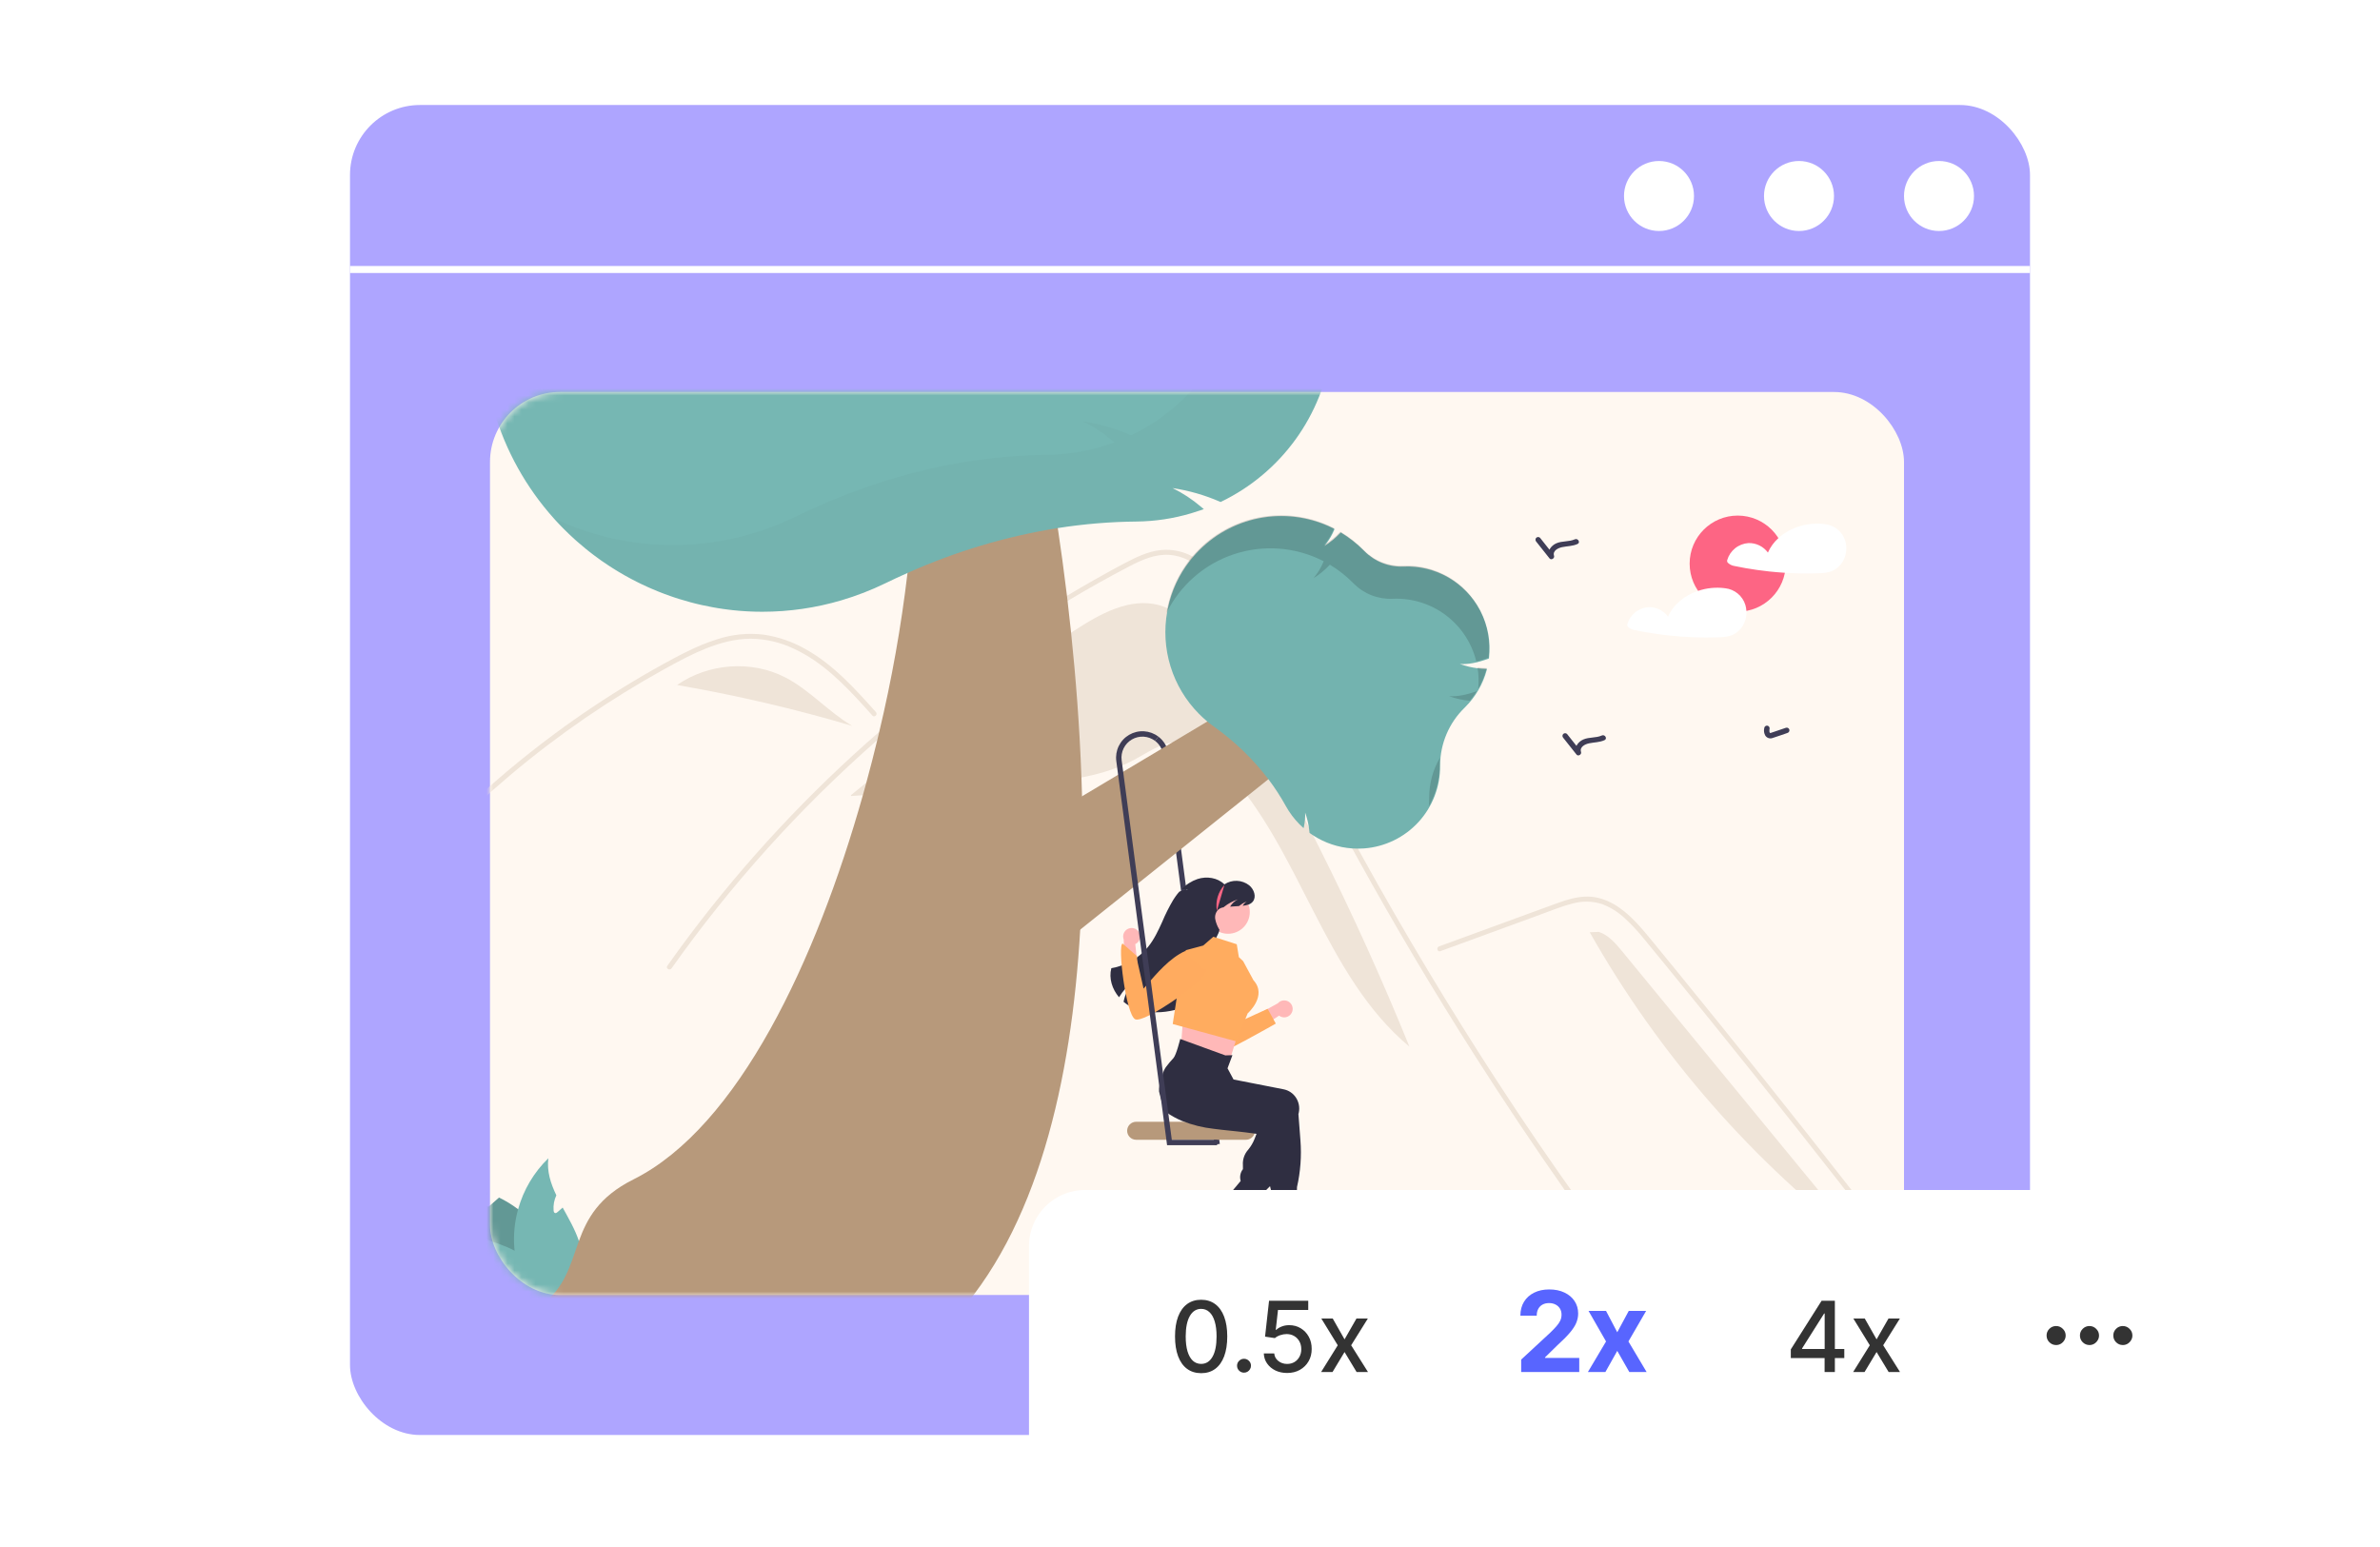 <svg fill="none" height="221" viewBox="0 0 340 221" width="340" xmlns="http://www.w3.org/2000/svg" xmlns:xlink="http://www.w3.org/1999/xlink"><filter id="a" color-interpolation-filters="sRGB" filterUnits="userSpaceOnUse" height="55" width="187" x="143" y="166"><feFlood flood-opacity="0" result="BackgroundImageFix"/><feColorMatrix in="SourceAlpha" result="hardAlpha" type="matrix" values="0 0 0 0 0 0 0 0 0 0 0 0 0 0 0 0 0 0 127 0"/><feOffset dy="4"/><feGaussianBlur stdDeviation="2"/><feComposite in2="hardAlpha" operator="out"/><feColorMatrix type="matrix" values="0 0 0 0 0 0 0 0 0 0 0 0 0 0 0 0 0 0 0.25 0"/><feBlend in2="BackgroundImageFix" mode="normal" result="effect1_dropShadow_14_81"/><feBlend in="SourceGraphic" in2="effect1_dropShadow_14_81" mode="normal" result="shape"/></filter><mask id="b" height="129" maskUnits="userSpaceOnUse" width="202" x="70" y="56"><rect fill="#fff8f1" height="129" rx="10" width="202" x="70" y="56"/></mask><rect fill="#aea5ff" height="190" rx="10" width="240" x="50" y="15"/><g fill="#fff"><circle cx="237" cy="28" r="5"/><circle cx="257" cy="28" r="5"/><circle cx="277" cy="28" r="5"/><path d="m50 38h240v1h-240z"/></g><rect fill="#fff8f1" height="129" rx="10" width="202" x="70" y="56"/><g mask="url(#b)"><path d="m80.292 185.987c-.008.249-.021.499-.041.751-.296.38-.588.76-.877 1.139-.237.308-.47.612-.702.915-.005.005-.008.01-.013.015-.013.018-.026.036-.041.057l-.098-.072-.244-.18-1.383-1.021c-1.425-.281-2.767-.882-3.925-1.757-1.159-.876-2.103-2.003-2.762-3.297-.877-1.746-1.226-3.746-1.579-5.724-.486-2.73-.987-5.409-2.926-7.294 1.328.115 2.636.4 3.893.846-.167.525-.229 1.077-.185 1.625.013.154.059.342.211.386.067.005.134-.006.196-.031.062-.026.117-.065.161-.116.242-.213.486-.427.73-.64.195-.17.391-.339.586-.509.96.467 1.872 1.027 2.723 1.671 1.327.998 2.488 2.2 3.44 3.561 1.456 2.113 2.384 4.543 2.707 7.088.111.858.154 1.723.129 2.587z" fill="#629895"/><path d="m82.961 182.598c-.088.375-.198.744-.329 1.106-.815 1.023-1.609 2.034-2.381 3.033-.296.381-.588.761-.877 1.139-.236.309-.47.612-.702.916-.005.005-.008.01-.013.015-.005-.005-.013-.01-.018-.015-.1-.09-.195-.18-.291-.275-.551-.534-1.064-1.107-1.532-1.715-1.828-2.356-2.972-5.169-3.306-8.132-.018-.178-.033-.353-.049-.53-.126-1.815.061-3.638.553-5.389.764-2.769 2.255-5.282 4.317-7.281-.226 1.864.332 3.591 1.144 5.288-.316.671-.451 1.413-.393 2.152.013.155.059.342.211.383.129.036.255-.056.357-.144.242-.213.488-.426.73-.64.854 1.558 1.764 3.119 2.317 4.772.125.375.23.756.314 1.142.293 1.378.275 2.804-.051 4.175z" fill="#76b7b3"/><path d="m79.374 187.876c-.236.309-.47.612-.702.916-.005.005-.008.01-.013.015-.013.018-.026.036-.041.057l-.098-.072h-5.376l-.064.208c-.19-.065-.381-.134-.568-.208-1.867-.715-3.582-1.777-5.055-3.129-1.71-1.602-3.053-3.556-3.935-5.726s-1.285-4.506-1.178-6.847c1.069 1.46 2.587 2.329 4.265 3.003-.026.069-.051.136-.072.206-.168.523-.231 1.074-.185 1.622.013.157.059.345.208.386.067.006.134-.004.196-.029.062-.025.117-.064.161-.115.244-.214.488-.43.733-.64.195-.17.388-.34.584-.509.092-.08.185-.16.275-.24.041.013.08.026.118.039 1.663.545 3.371 1.054 4.885 1.856.38.202.748.424 1.103.666 2.049 1.439 3.462 3.615 3.942 6.073.08.411.131.827.154 1.244l.44.813z" fill="#76b7b3"/><g fill="#e6e6e6"><path d="m214.617 184.945c.027 1.258-.147 2.512-.514 3.716-.013.043-.028.087-.044.131h-7.569c.108-.533.28-1.051.512-1.543.63-1.337 1.658-2.481 2.674-3.617 1.398-1.566 2.764-3.119 2.98-5.155.554.845.996 1.758 1.316 2.717-.391.145-.75.365-1.057.648-.085.08-.175.195-.131.306.041.093.154.123.255.144.241.046.483.093.725.136.19.039.383.075.576.111.169.791.262 1.597.277 2.406z"/><path d="m220.975 184.113c-1.213.737-1.984 1.879-2.614 3.157-.549.125-1.055.391-1.468.771-.088.08-.178.196-.132.306.039.093.155.123.255.144.239.046.483.093.722.136-.023.054-.046.111-.069.165h-8.022c.364-.491.768-.952 1.206-1.378.095-.095.193-.185.293-.278 1.023-.924 2.197-1.665 3.471-2.19 2.008-.84 4.203-1.127 6.358-.833z"/><path d="m210.984 188.792h-7.142c-.039-.572-.036-1.146.01-1.718.155-1.769.691-3.483 1.572-5.024.881-1.542 2.086-2.874 3.532-3.905-.371 1.319-.18 2.63.205 3.947-.054.018-.108.033-.156.054-.392.144-.751.365-1.057.647-.085.08-.175.196-.131.306.038.093.154.124.254.144.242.047.484.093.723.137.193.038.385.074.578.113.09.015.18.033.27.051.013.031.021.059.034.088.452 1.247.946 2.504 1.177 3.782.057.32.097.644.118.969.008.136.013.272.013.409z"/><path d="m159.597 184.945c.026 1.258-.147 2.512-.515 3.716-.012.043-.028.087-.043.131h-7.57c.109-.533.28-1.051.512-1.543.63-1.337 1.658-2.481 2.674-3.617 1.399-1.566 2.764-3.119 2.98-5.155.554.845.997 1.758 1.316 2.717-.391.145-.75.365-1.056.648-.085.08-.175.195-.132.306.042.093.155.123.255.144.242.046.483.093.725.136.19.039.383.075.576.111.169.791.262 1.597.278 2.406z"/><path d="m165.955 184.113c-1.214.737-1.985 1.879-2.615 3.157-.548.125-1.054.391-1.468.771-.087.08-.177.196-.131.306.038.093.154.123.254.144.24.046.484.093.723.136-.023.054-.046.111-.069.165h-8.022c.364-.491.767-.952 1.206-1.378.095-.095.192-.185.293-.278 1.022-.924 2.196-1.665 3.471-2.19 2.007-.84 4.202-1.127 6.358-.833z"/><path d="m155.964 188.792h-7.143c-.039-.572-.035-1.146.011-1.718.154-1.769.691-3.483 1.572-5.024.881-1.542 2.086-2.874 3.531-3.905-.37 1.319-.18 2.63.206 3.947-.054.018-.108.033-.157.054-.391.144-.75.365-1.057.647-.085.08-.175.196-.131.306.039.093.154.124.255.144.241.047.483.093.722.137.193.038.386.074.579.113.09.015.18.033.27.051.012.031.02.059.033.088.453 1.247.946 2.504 1.178 3.782.057.32.096.644.118.969.008.136.013.272.013.409z"/></g><path d="m173.673 94.294c-1.972-3.261-4.308-6.743-7.968-7.808-4.237-1.233-8.59 1.217-12.283 3.634-11.042 7.23-21.676 15.065-31.853 23.469l.011.127c7.923-.547 15.846-1.093 23.769-1.639 5.725-.395 11.646-.844 16.705-3.552 1.92-1.028 3.791-2.401 5.966-2.496 2.703-.119 5.059 1.768 6.911 3.74 10.955 11.665 14.125 29.504 26.415 39.753-7.75-19.112-17.003-37.579-27.673-55.228z" fill="#efe4d8"/><path d="m238.415 188.792h-1.085c-9.444-12.269-18.329-24.941-26.657-38.016-5.816-9.122-11.342-18.421-16.581-27.896-.308-.558-.616-1.116-.923-1.676-2.167-3.954-4.284-7.935-6.35-11.943-1.831-3.548-3.619-7.116-5.366-10.706-.499-1.026-.985-2.054-1.468-3.088-1.139-2.427-2.255-4.867-3.455-7.261-1.211-2.419-2.656-4.939-4.713-6.757-.264-.237-.541-.46-.828-.668-.326-.239-.668-.454-1.023-.645-.036-.021-.072-.039-.108-.059-.869-.464-1.826-.739-2.808-.81-2.044-.134-3.928.712-5.702 1.633-2.993 1.561-5.94 3.211-8.842 4.952-9.642 5.794-18.74 12.447-27.184 19.879-.021.018-.044.039-.064.057-11.01 9.668-20.85 20.591-29.321 32.547-.26.37-.872.015-.609-.355 1.028-1.458 2.078-2.899 3.15-4.324 7.989-10.632 17.082-20.388 27.127-29.105 1.123-.977 2.26-1.94 3.409-2.89 5.642-4.671 11.551-9.009 17.697-12.994 1.882-1.221 3.785-2.406 5.71-3.553 1.275-.764 2.559-1.512 3.851-2.244 1.635-.926 3.278-1.841 4.95-2.697 1.637-.843 3.375-1.599 5.247-1.627 1.349-.025 2.681.299 3.867.941.036.021.075.039.11.062.726.406 1.399.898 2.006 1.466 2.718 2.517 4.535 6.466 5.949 9.498.713 1.53 1.433 3.053 2.163 4.569 2.753 5.761 5.614 11.472 8.582 17.131 1.586 3.021 3.202 6.03 4.849 9.025.252.465.509.931.766 1.393 5.949 10.75 12.272 21.283 18.969 31.599 7.952 12.248 15.851 23.216 24.685 34.565z" fill="#efe4d8"/><path d="m124.629 102.226c-.37-.412-.738-.825-1.11-1.237-2.937-3.248-6.088-6.458-10.121-8.32-1.923-.916-4.022-1.402-6.152-1.426-2.201.007-4.353.585-6.387 1.393-.962.384-1.902.82-2.828 1.285-1.058.533-2.098 1.101-3.132 1.673-1.942 1.075-3.859 2.197-5.751 3.366-3.764 2.327-7.41 4.83-10.939 7.512-1.829 1.391-3.62 2.827-5.374 4.308-1.631 1.377-3.229 2.79-4.794 4.241-.335.308-.834-.191-.5-.5.412-.384.83-.766 1.247-1.143 1.179-1.066 2.376-2.11 3.592-3.135 2.218-1.871 4.493-3.671 6.826-5.397 3.627-2.687 7.38-5.192 11.257-7.514 1.938-1.16 3.902-2.271 5.893-3.333.601-.321 1.209-.634 1.824-.931 1.396-.704 2.846-1.294 4.337-1.765 2.112-.683 4.346-.903 6.55-.643 2.128.31 4.179 1.019 6.043 2.091 3.96 2.213 7.031 5.636 10.02 8.975.302.339-.196.841-.5.502z" fill="#efe4d8"/><path d="m205.761 135.883 9.489-3.471 4.711-1.723c1.534-.561 3.065-1.2 4.651-1.601 1.378-.394 2.842-.376 4.209.053 1.22.452 2.337 1.144 3.284 2.036.967.89 1.868 1.852 2.693 2.876 1.026 1.232 2.036 2.478 3.051 3.719 4.19 5.124 8.352 10.269 12.486 15.437 4.135 5.168 8.241 10.358 12.321 15.569 4.089 5.225 8.15 10.471 12.183 15.739.494.646.987 1.291 1.48 1.937.273.357.887.005.611-.356-4.063-5.322-8.154-10.621-12.273-15.899-4.129-5.29-8.287-10.557-12.474-15.803-4.186-5.245-8.401-10.467-12.644-15.667-1.057-1.295-2.116-2.589-3.176-3.882-.895-1.09-1.779-2.192-2.761-3.207-1.801-1.863-4.051-3.509-6.745-3.554-1.583-.026-3.116.476-4.587 1.009-1.587.574-3.169 1.158-4.753 1.738l-9.555 3.494-2.389.874c-.424.155-.24.839.188.682z" fill="#efe4d8"/><path d="m112.149 96.755c-4.821-2.478-10.996-1.993-15.427 1.103 8.451 1.458 16.81 3.409 25.034 5.843-3.415-2.002-6.086-5.137-9.607-6.947z" fill="#efe4d8"/><path d="m96.675 97.85-.928.754c.314-.264.64-.512.976-.746-.016-.003-.032-.006-.048-.009z" fill="#f2f2f2"/><path d="m231.748 135.918c-.934-1.137-1.944-2.328-3.341-2.789l-1.304.051c9.929 17.545 23.338 32.875 39.406 45.05-11.587-14.104-23.174-28.208-34.761-42.312z" fill="#efe4d8"/><path d="m173.494 163.517-7.326-55.685c-.05-.393-.179-.771-.378-1.114-.2-.342-.465-.641-.782-.879l.466-.615c.398.3.732.676.983 1.106.25.431.412.907.476 1.401l7.326 55.686z" fill="#3f3d56"/><path d="m175.437 133.396c1.715 0 3.105-1.39 3.105-3.105 0-1.714-1.39-3.104-3.105-3.104-1.714 0-3.104 1.39-3.104 3.104 0 1.715 1.39 3.105 3.104 3.105z" fill="#ffb8b8"/><path d="m159.862 142.465c.582-.938 1.312-1.773 2.164-2.475-.766.893-1.288 1.969-1.516 3.123.203.173.419.33.646.471.683.414 1.434.705 2.218.859.638-1.355 1.568-2.551 2.723-3.502-.884 1.031-1.442 2.303-1.601 3.652.892.056 1.788 0 2.666-.167 1.317-.244 2.63-.706 3.646-1.577 1.1-.944 1.776-2.305 2.138-3.708.362-1.402.437-2.861.509-4.308.035-.689.717-1.387.752-2.076l-.045-.007c-.262-.439-.448-.919-.55-1.42-.048-.251-.033-.51.043-.754.077-.244.214-.465.397-.643.216-.171.473-.282.746-.321.029-.028.06-.054.093-.08.584-.46 1.244-.815 1.95-1.05-.465.23-.852.592-1.113 1.04.423-.029.847-.058 1.27-.086.159-.125.324-.241.494-.35.196-.115.4-.216.611-.301-.239.154-.438.363-.58.61.547-.054 1.104-.174 1.445-.587.567-.681.178-1.773-.509-2.334-.502-.392-1.115-.616-1.752-.64-.636-.025-1.264.151-1.795.503-.97-.966-2.525-1.185-3.828-.766-.862.294-1.642.791-2.273 1.449.308.006.616.031.921.073-.438-.002-.871.099-1.264.293-.193.221-.375.452-.545.692-.111.158-.218.318-.32.482-.599 1.012-1.128 2.064-1.581 3.15-.563 1.248-1.153 2.501-2.016 3.564-1.32 1.615-3.184 2.695-5.242 3.036-.384 1.45.12 2.998 1.098 4.155z" fill="#2f2e41"/><path d="m174.919 126.423c-.451.489-.782 1.076-.969 1.715-.187.638-.223 1.311-.108 1.966z" fill="#fd6584"/><path d="m184.528 144.69c-.081.157-.196.293-.335.4-.14.108-.301.183-.473.221s-.35.038-.522 0c-.172-.039-.334-.114-.473-.221l-3.578 2.349.004-2.224 3.397-1.89c.196-.223.467-.366.761-.402s.592.037.836.205.418.42.488.708c.071.288.034.592-.105.854z" fill="#ffb8b8"/><path d="m171.659 136.134s-1.469 2.035-1.425 4.417c.044 2.383 2.07 10.25 3.074 10.232 1.003-.019 8.949-4.556 8.949-4.556l-1.168-2.111-5.723 2.614s.538-11.677-3.707-10.596z" fill="#ffab5f"/><path d="m169.082 144.517-.317 4.268-.85 3.217 7.381.677 2.199-7.052-.807-1.908z" fill="#ffb8b8"/><path d="m177.591 137.307-.609-.568-.303-1.845-3.348-1.071-1.438 1.252-2.493.666-.971 4.71-.899 5.838 9.07 2.477 1.638-3.998s2.859-2.513.829-4.733z" fill="#ffac5f"/><path d="m178.72 160.479c-.215-.147-.47-.226-.73-.226h-15.684c-.341 0-.668.135-.909.376-.241.242-.376.569-.376.909 0 .341.135.668.376.909.241.242.568.377.909.377h15.684c.271 0 .535-.086.755-.246.22-.159.384-.383.469-.641.04-.129.061-.263.061-.399 0-.208-.051-.413-.147-.597-.097-.185-.237-.343-.408-.462z" fill="#b7997b"/><path d="m154.316 132.805c-1.245 21.545-6.091 42.916-18.44 55.987h-57.203c-.005.005-.008.01-.013.016-.013.018-.026.036-.041.056l-.098-.072h-5.376l.07-.226c.934-.333 1.841-.741 2.71-1.219.316-.177.615-.357.895-.545.623-.408 1.205-.874 1.738-1.393.614-.603 1.153-1.277 1.607-2.008.859-1.368 1.391-2.841 1.91-4.343.203-.589.406-1.183.625-1.776 1.162-3.153 2.808-6.302 7.78-8.788 15.01-7.505 26.142-31.331 32.786-54.892.17-.605.337-1.209.501-1.813.553-2.028 1.072-4.048 1.556-6.057.097-.394.19-.787.283-1.18 1.785-7.48 3.133-15.056 4.036-22.693.63-5.551.874-10.444.717-14.292-.043-1.871-.27-3.732-.676-5.559l18.944-.8s.288 1.342.74 3.767c.458 2.463 1.085 6.045 1.746 10.467.435 2.89.882 6.142 1.309 9.672.028.244.056.491.085.738.174 1.466.344 2.982.506 4.538.663 6.327 1.214 13.341 1.478 20.677.034.892.062 1.788.085 2.689.165 6.224.111 12.644-.259 19.049z" fill="#b7997b"/><path d="m153.342 114.49 26.14-15.6 3.553 10.955-43.152 34.499z" fill="#b7997b"/><path d="m211.499 87.31c-.024-.049-.049-.098-.078-.146-1.042-1.958-2.616-3.582-4.541-4.684-1.926-1.102-4.123-1.637-6.339-1.544-1.039.05-2.077-.12-3.046-.499-.969-.378-1.847-.957-2.577-1.697l-.103-.105c-.956-.964-2.027-1.808-3.188-2.512l-.088-.054-.072.077c-.671.714-1.432 1.337-2.265 1.854.096-.108.183-.219.27-.334.001 0 .001 0 .001-0.0.001-0.0.001-0.0.001-.001 0-0.0.001-.001.001-.001 0-0 0-.001 0-.001.46-.608.841-1.271 1.134-1.975l.046-.111-.093-.046-.015-.008c-3.106-1.579-6.631-2.138-10.073-1.596-3.441.542-6.624 2.157-9.094 4.614-.327.324-.64.661-.933 1.005-.165.193-.327.388-.481.589-1.549 1.987-2.62 4.305-3.129 6.772v.003c-.031.144-.059.285-.085.429-.48 2.624-.32 5.325.469 7.874.788 2.549 2.18 4.869 4.059 6.764.38.383.781.75 1.195 1.095.301.252.612.491.928.717 2.964 2.099 5.593 4.636 7.796 7.523.918 1.215 1.749 2.495 2.486 3.828.531.96 1.192 1.841 1.964 2.62.134.131.273.265.417.396l.164.154.047-.221c.069-.332.119-.669.149-1.008v-.002c.03-.33.038-.662.023-.993.242.667.419 1.356.527 2.057v.003c.041.26.072.517.095.781l.005.057.049.036c.149.108.301.211.455.309 1.673 1.091 3.597 1.736 5.59 1.874.272.02.55.031.825.031.288 0 .576-.011.864-.031 2.984-.221 5.771-1.573 7.792-3.779 2.021-2.207 3.123-5.102 3.081-8.094.005-1.536.318-3.055.919-4.468.601-1.414 1.478-2.693 2.58-3.762.013-.016.028-.031.044-.047l.041-.041c1.477-1.463 2.539-3.293 3.077-5.301l.041-.157-.092-.003h-.07c-.393-.007-.786-.036-1.177-.087-.863-.104-1.711-.309-2.527-.609 1.2.067 2.509-.18 4.067-.756l.075-.028.007-.077c.265-2.3-.159-4.626-1.218-6.685z" fill="#73b3af"/><path d="m204.172 113.931c.004.424-.014.847-.056 1.269 1.038-1.824 1.574-3.889 1.554-5.987-.004-.321.01-.642.037-.963-1.012 1.722-1.541 3.684-1.535 5.681z" fill="#000" opacity=".15"/><path d="m207.008 99.457c.956.348 1.953.566 2.966.65.363-.432.694-.889.991-1.369-1.508.548-2.785.783-3.957.718z" fill="#000" opacity=".15"/><path d="m211.076 95.348c.164 1.007.198 2.032.099 3.048.505-.879.894-1.821 1.157-2.801l.042-.158-.163-.003c-.38-.01-.759-.038-1.135-.086z" fill="#000" opacity=".15"/><path d="m209.324 84.283c-1.153-1.16-2.535-2.067-4.058-2.664-1.523-.596-3.154-.869-4.788-.8-1.039.049-2.076-.121-3.045-.499-.968-.378-1.846-.957-2.576-1.697l-.103-.105c-.956-.964-2.027-1.808-3.188-2.512l-.088-.054-.071.075c-.672.714-1.433 1.337-2.266 1.853.587-.692 1.061-1.471 1.405-2.31l.047-.11-.107-.054c-2.328-1.182-4.903-1.796-7.514-1.793-2.611.003-5.185.623-7.511 1.81s-4.338 2.907-5.873 5.019c-1.534 2.113-2.548 4.558-2.957 7.137.968-1.966 2.318-3.721 3.969-5.163 1.652-1.441 3.573-2.541 5.653-3.234 2.08-.693 4.276-.967 6.462-.805 2.187.162 4.319.756 6.274 1.748l.107.054-.047.11c-.345.839-.819 1.619-1.405 2.311.832-.516 1.594-1.139 2.266-1.853l.07-.075.089.054c1.161.704 2.231 1.548 3.187 2.512l.103.105c.731.741 1.608 1.319 2.577 1.697s2.006.548 3.045.499c2.716-.117 5.389.712 7.563 2.346 2.173 1.634 3.713 3.971 4.356 6.613.568-.137 1.126-.309 1.673-.515l.074-.027.008-.078c.201-1.747.006-3.516-.571-5.177-.576-1.661-1.52-3.17-2.76-4.416z" fill="#000" opacity=".15"/><path d="m69.021 49.955c.192 2.971.714 5.912 1.556 8.767 1.663 5.667 4.568 10.893 8.505 15.295.118.131.236.262.355.391.118.131.239.26.36.388.121.129.242.255.365.381s.244.252.37.378c.494.499 1.003.982 1.522 1.453.131.118.262.234.393.35.393.35.792.689 1.201 1.018.136.111.273.221.409.329.139.108.275.216.414.324.139.105.278.211.416.316.28.211.563.416.846.62.121.085.239.167.36.252.311.216.622.427.939.632.129.082.257.167.386.247.039.026.077.051.116.075.126.082.255.159.383.239.147.093.296.183.447.273.298.18.599.355.902.527.308.172.617.342.928.506.306.162.612.321.92.473.134.067.265.131.399.195.051.026.1.049.152.074l.393.185c.157.074.316.146.476.218s.319.141.478.211c.319.141.643.275.964.406.162.064.327.131.488.193.162.064.327.126.488.188.267.1.537.198.807.29.152.057.303.108.455.157.08.026.157.054.234.08.203.067.409.134.615.195.535.167 1.075.324 1.615.468.244.067.491.129.738.19.201.049.401.095.602.141.118.028.239.057.36.082.491.108.982.206 1.478.296.193.036.383.069.576.1.046.008.09.015.133.023.234.039.471.074.708.108l.107.015c.204.028.407.057.61.082.08.008.159.018.239.028.18.023.36.044.54.062.141.015.283.028.427.041.177.018.352.033.529.049.26.021.522.039.782.054.249.015.499.028.748.039.231.01.463.018.692.023.09.003.177.005.265.005.239.005.478.008.714.008 3.815-.002 7.61-.552 11.269-1.633 2.155-.636 4.253-1.45 6.274-2.432 1.056-.514 2.114-1.005 3.172-1.473 6.844-3.073 14.063-5.23 21.471-6.417 3.712-.584 7.461-.896 11.218-.933 2.644-.025 5.272-.419 7.808-1.17.432-.126.877-.27 1.321-.424l.515-.177-.419-.35c-1.234-1.053-2.596-1.946-4.052-2.659 2.321.348 4.587.998 6.741 1.931l.128.057.129-.062c4.204-2.042 7.838-5.091 10.578-8.877 2.74-3.786 4.501-8.191 5.126-12.822z" fill="#76b7b3"/><path d="m190.205 49.955c-.625 4.631-2.386 9.037-5.126 12.822-2.74 3.786-6.374 6.836-10.578 8.877l-.129.062-.128-.057c-2.154-.933-4.42-1.583-6.741-1.931 1.456.713 2.818 1.606 4.052 2.659l.419.35-.515.177c-.444.154-.889.298-1.321.424-2.536.751-5.164 1.145-7.808 1.17-3.757.037-7.506.349-11.218.933-7.408 1.187-14.627 3.345-21.471 6.417-1.059.468-2.117.959-3.172 1.473-2.021.982-4.119 1.796-6.274 2.432-3.659 1.081-7.454 1.631-11.269 1.633-.236 0-.475-.003-.714-.008-.088 0-.175-.003-.265-.005-.229-.005-.461-.013-.692-.023-.249-.01-.499-.023-.748-.039-.26-.015-.522-.033-.782-.054-.177-.015-.352-.031-.529-.049-.144-.013-.286-.026-.427-.041-.18-.018-.36-.039-.54-.062-.08-.01-.159-.021-.239-.028-.203-.026-.406-.054-.609-.082l-.108-.015c-.237-.034-.474-.069-.708-.108-.043-.008-.087-.015-.133-.023-.193-.031-.383-.064-.576-.1-.496-.09-.987-.188-1.478-.296-.121-.026-.242-.054-.36-.082-.201-.046-.402-.092-.602-.141-.247-.062-.494-.123-.738-.19-.54-.144-1.08-.301-1.615-.468-.206-.062-.411-.129-.614-.195-.077-.026-.154-.054-.234-.08-.152-.049-.303-.1-.455-.157-.27-.093-.54-.19-.807-.29-.162-.062-.327-.123-.488-.188-.162-.062-.327-.129-.488-.193-.321-.131-.645-.265-.964-.406-.159-.069-.319-.139-.478-.211-.16-.072-.319-.144-.476-.218l-.393-.185c-.051-.026-.1-.049-.152-.074-.134-.064-.265-.129-.399-.195-.308-.152-.615-.311-.92-.473-.311-.165-.62-.334-.928-.506-.303-.172-.604-.347-.902-.527-.152-.09-.301-.18-.447-.273-.129-.08-.257-.157-.383-.239-.038-.023-.077-.049-.116-.075-.129-.08-.257-.165-.386-.247-.316-.206-.627-.416-.938-.632-.121-.085-.239-.167-.36-.252-.283-.203-.566-.409-.846-.62-.139-.105-.278-.211-.416-.316-.139-.108-.275-.216-.414-.324-.136-.108-.273-.219-.409-.329-.406-.332-.806-.671-1.201-1.018-.131-.116-.262-.231-.393-.35-.519-.47-1.028-.954-1.522-1.453-.126-.126-.247-.252-.37-.378s-.244-.252-.365-.381c-.121-.129-.242-.257-.36-.388-.118-.129-.236-.26-.355-.391 8.848 4.196 18.933 4.983 28.326 2.209 2.155-.636 4.253-1.45 6.273-2.432 5.34-2.621 10.927-4.707 16.679-6.227 6.206-1.637 12.589-2.507 19.007-2.592.057-.003.116-.003.173-.003 2.645-.028 5.274-.422 7.811-1.172.431-.126.874-.27 1.318-.424l.515-.177-.417-.35c-1.235-1.053-2.597-1.946-4.054-2.659 2.322.348 4.589.998 6.743 1.931l.129.057.129-.062c5.388-2.617 9.808-6.875 12.626-12.161z" fill="#000" opacity=".022"/><path d="m183.427 177.61 1.619-.201.032-6.476-2.39.297z" fill="#ffb8b8"/><path d="m174.382 173.543c.081.098.161.194.243.291.162.193.327.385.493.575.083.095.168.19.251.284l-.001.003.006.004.002.001.145.092.426-.523.197-.241.278-.341.51-.625 2.682-3.287-2.033-1.287-.197.312h-.001l-.097.154-1.823 2.881-.372.59-.012.017-.223.352-.193.305-.216.34z" fill="#ffb8b8"/><path d="m165.578 155.912c.065.272.133.545.204.816.13.504.269 1.004.418 1.5 0 .001.001.002.002.003.114.208.251.402.41.579.007.008.014.016.021.023.118.128.251.241.396.337.053.033.106.067.159.101.191.118.382.229.573.334.342.186.686.352 1.033.5.027.012.055.024.083.035 1.446.57 2.96.945 4.504 1.116.783.107 1.59.19 2.426.277.274.028.548.057.825.086.021.003.043.005.065.007.396.043.798.088 1.209.137.518.063 1.049.133 1.598.215l-.281.719c-.218.552-.52 1.067-.895 1.528-.272.299-.48.649-.613 1.031-.132.381-.186.785-.158 1.188l.006.577c-.179.225-.302.489-.361.771-.059.281-.052.573.02.851l.018.066-2.745 3.268-.178.212.762.254.937.314 1.588.531 3.828-3.833.183-.183.004-.011 2.714-8.915c.023-.079.043-.16.059-.241.077-.369.079-.748.007-1.118-.071-.369-.216-.72-.425-1.033-.2-.301-.457-.56-.758-.761-.3-.201-.638-.34-.993-.409l-.818-.161-1.672-.328-1.178-.231-.024-.004-3.473-.682.086-1.053-.038-.032-1.23-.982-4.255-3.396-.011-.008-.28-.224-.058.049c-.018.015-.035.03-.052.045-.504.459-.959.969-1.36 1.522-.663.899-1.274 1.835-1.831 2.804-.024.042-.046.08-.066.115l-.007.01c-.008.017-.014.027-.016.03-.276.506-.402 1.079-.362 1.654z" fill="#2f2e41"/><path d="m166.461 152.587c.037-.06.079-.12.121-.178.326-.435.676-.852 1.048-1.248.42-.452.968-2.729.976-2.735l6.444 2.343 1.012-.029-.702 1.874v.001l.859 1.597.008.002 2.766.542 2.85.558 1.53.301c.355.069.693.208.993.409.301.201.558.46.758.761.209.313.353.664.425 1.034.072.369.07.749-.007 1.117-.015.075-.033.151-.054.224l.288 3.743c.173 2.239.008 4.49-.491 6.679l-.069 3.585-.149-.035-2.218-.519-.586-.136-.641-2.244c-.073-.256-.137-.515-.19-.777-.088-.428-.148-.861-.181-1.296l-.555-7.344c-.222-.034-.44-.069-.656-.105-1-.163-1.953-.342-2.858-.536-2.587-.514-5.106-1.328-7.505-2.426-.59-.28-1.15-.577-1.683-.89-.195-.115-.387-.232-.575-.351-.044-.027-.088-.054-.131-.082-.387-.251-.705-.595-.925-1.001-.22-.405-.335-.86-.334-1.321-.003-.536.146-1.063.432-1.517z" fill="#2f2e41"/><path d="m183.3 176.508 1.752-.219.275-.035.068 1.056 2.447 1.463c.121.073.216.182.271.312.054.13.066.274.033.411s-.109.26-.217.35c-.108.091-.242.145-.383.154l-2.932.191-.573-1.011-.13 1.057-1.105.072.068-3.747z" fill="#2f2e41"/><path d="m174.495 171.977-.178.212.096.032z" fill="#2f2e41"/><path d="m174.922 172.449 1.399 1.077.22.168-.694.798.709 2.762c.035.137.026.281-.027.412-.052.131-.145.241-.265.315s-.261.108-.401.097c-.141-.012-.274-.068-.38-.16l-2.219-1.928.304-1.122-.835.66-.836-.726 2.684-2.615z" fill="#2f2e41"/><path d="m162.652 133.09c.102.143.171.308.202.481.032.173.025.351-.02.521-.045.171-.126.329-.239.464-.112.136-.253.245-.413.32l.453 4.256-1.976-1.021-.127-3.886c-.108-.276-.111-.582-.009-.86s.303-.509.565-.649c.261-.14.565-.179.853-.111.288.069.541.242.711.485z" fill="#ffb8b8"/><path d="m172.31 138.666c-.267.512-.601.985-.992 1.409-1.126 1.204-4.705 3.718-7.05 4.932-1.051.542-1.799.74-2.082.612-1.352-.616-2.572-10.735-1.808-10.819l2.057 1.799v.515l.933 4.118s.209-.252.563-.655c1.157-1.309 3.124-3.726 5.446-4.749.728 1.334 2.792 2.679 2.792 2.679s.054.057.141.159z" fill="#ffab5f"/><path d="m173.876 163.596h-7.151l-.044-.336-7.209-54.543c-.097-.736.026-1.484.353-2.15.327-.667.843-1.221 1.485-1.595.642-.373 1.379-.549 2.12-.504s1.452.308 2.044.756l-.466.615c-.47-.356-1.036-.565-1.625-.601-.589-.035-1.175.104-1.685.401s-.921.738-1.181 1.268c-.26.529-.357 1.124-.28 1.709l7.164 54.208h6.475z" fill="#3f3d56"/><path d="m248.242 87.385c3.791 0 6.865-3.074 6.865-6.865s-3.074-6.865-6.865-6.865c-3.792 0-6.865 3.074-6.865 6.865s3.073 6.865 6.865 6.865z" fill="#fd6584"/><path d="m263.606 77.27c-.194-.635-.569-1.199-1.079-1.624-.51-.424-1.133-.69-1.793-.765-.015-.001-.031-.001-.046 0-.019-.006-.037-.01-.057-.013-2.298-.298-4.854.427-6.574 2.005-.638.577-1.149 1.281-1.499 2.067-.319-.436-.739-.787-1.224-1.023-.485-.237-1.021-.351-1.56-.334-.696.046-1.361.305-1.904.743-.543.438-.937 1.032-1.13 1.702-.021.082-.015.168.017.247.031.078.088.144.16.188.207.177.453.302.718.365.568.121 1.141.231 1.715.332 1.121.195 2.248.354 3.38.476.749.08 1.499.143 2.25.19 1.553.098 3.114.121 4.669.072.772-.026 1.512-.051 2.216-.391.514-.253.952-.634 1.273-1.108.302-.456.5-.972.581-1.512s.042-1.092-.113-1.616z" fill="#fff"/><path d="m249.483 87.271c-.013-.288-.061-.573-.144-.848-.194-.635-.57-1.199-1.08-1.623-.511-.424-1.134-.69-1.794-.765-.015-.001-.029-.001-.044 0-.019-.005-.039-.01-.059-.013-1.272-.156-2.563-.023-3.777.388-1.866.625-3.504 1.885-4.294 3.684-.319-.436-.739-.787-1.225-1.024-.486-.236-1.022-.351-1.562-.334-.695.046-1.36.305-1.903.743-.543.438-.938 1.032-1.13 1.702-.02.082-.014.168.018.246.032.078.087.144.159.188.207.176.453.301.717.365.571.121 1.142.231 1.718.332 1.121.195 2.247.354 3.378.476 2.298.247 4.611.334 6.921.262.769-.026 1.512-.051 2.217-.391.512-.253.95-.634 1.27-1.108.451-.672.667-1.473.614-2.281z" fill="#fff"/><path d="m252.032 104.046c-.082.358-.025.733.161 1.05.108.161.267.282.451.343.185.061.384.059.567-.006.719-.223 1.429-.485 2.142-.727.097-.029.179-.095.229-.183.051-.089.065-.193.04-.291-.028-.098-.093-.182-.182-.232s-.194-.064-.292-.038l-1.782.606c-.134.045-.268.097-.405.135-.015.004-.067.015-.064.015.006-.001.047.004.002.001-.026-.008-.026-.006 0 .005l-.034-.02c.032.026-.003-.003-.014-.014-.01-.01-.037-.048-.016-.016-.015-.023-.029-.047-.04-.071.019.041-.017-.062-.019-.076-.015-.161-.005-.323.027-.481 0-.102-.041-.2-.113-.272-.073-.072-.17-.113-.273-.114-.101.003-.198.044-.269.116-.072.072-.114.169-.116.27z" fill="#3f3d56"/><path d="m223.318 105.4 1.901 2.397c.241.305.76-.025.644-.375-.237-.716.581-1.115 1.146-1.233.749-.156 1.5-.131 2.211-.453.451-.204.06-.869-.389-.666-.832.377-1.801.204-2.643.571-.752.327-1.347 1.144-1.069 1.986l.645-.375-1.901-2.397c-.073-.072-.17-.112-.273-.112-.102 0-.2.04-.272.112-.07.073-.11.171-.11.273 0 .101.04.199.11.272z" fill="#3f3d56"/><path d="m219.461 77.376 1.901 2.397c.242.305.76-.025.645-.375-.237-.716.581-1.115 1.145-1.233.749-.156 1.501-.131 2.211-.453.452-.204.06-.869-.389-.666-.831.377-1.801.204-2.643.57-.752.327-1.347 1.144-1.068 1.986l.644-.375-1.9-2.397c-.073-.072-.171-.112-.273-.112s-.2.04-.273.112c-.07.073-.109.171-.109.273s.039.199.109.273z" fill="#3f3d56"/></g><g filter="url(#a)"><rect fill="#fff" height="47" rx="8" width="179" x="147" y="166"/></g><path d="m171.593 196.169c-.785-.003-1.456-.21-2.013-.621s-.983-1.01-1.278-1.795c-.295-.786-.442-1.732-.442-2.839 0-1.104.147-2.047.442-2.829.299-.782.726-1.379 1.283-1.79.56-.411 1.23-.616 2.008-.616.779 0 1.447.207 2.004.621.557.411.983 1.008 1.278 1.79.298.779.447 1.72.447 2.824 0 1.11-.147 2.058-.442 2.844-.295.782-.721 1.38-1.278 1.795-.557.411-1.226.616-2.009.616zm0-1.327c.69 0 1.228-.337 1.616-1.01.391-.672.587-1.645.587-2.918 0-.845-.09-1.559-.269-2.143-.175-.586-.429-1.03-.76-1.332-.328-.305-.719-.457-1.174-.457-.686 0-1.224.338-1.615 1.014s-.589 1.649-.592 2.918c0 .849.088 1.566.264 2.153.179.583.432 1.026.76 1.327.328.298.723.448 1.183.448zm6.123 1.252c-.272 0-.505-.096-.701-.288-.196-.195-.293-.431-.293-.706 0-.272.097-.504.293-.696.196-.195.429-.293.701-.293s.505.098.701.293c.196.192.293.424.293.696 0 .182-.046.35-.139.502-.089.149-.209.269-.358.358-.149.09-.315.134-.497.134zm6.162.045c-.623 0-1.183-.119-1.68-.358-.494-.242-.888-.573-1.183-.994s-.453-.902-.473-1.442h1.492c.036.438.23.797.582 1.079.351.282.772.423 1.262.423.391 0 .738-.09 1.039-.269.305-.182.544-.432.716-.751.176-.318.264-.681.264-1.088 0-.415-.09-.784-.269-1.109s-.426-.58-.74-.766c-.312-.185-.67-.28-1.074-.283-.309 0-.618.053-.93.159s-.563.245-.756.418l-1.407-.209.572-5.131h5.598v1.318h-4.32l-.323 2.848h.059c.199-.192.463-.353.791-.482.331-.129.686-.194 1.064-.194.619 0 1.171.148 1.655.443.487.295.87.697 1.149 1.208.281.507.421 1.09.417 1.75.004.659-.146 1.248-.447 1.765-.298.517-.713.924-1.243 1.223-.527.295-1.132.442-1.815.442zm6.514-7.775 1.686 2.973 1.7-2.973h1.626l-2.382 3.818 2.402 3.818h-1.626l-1.72-2.854-1.716 2.854h-1.63l2.376-3.818-2.346-3.818z" fill="#333"/><path d="m217.31 196v-1.773l4.142-3.835c.353-.341.648-.648.887-.92.242-.273.426-.54.551-.802.125-.265.187-.551.187-.858 0-.34-.077-.634-.233-.88-.155-.25-.367-.441-.636-.574-.269-.136-.574-.205-.915-.205-.356 0-.666.072-.931.216-.266.144-.47.351-.614.62s-.216.589-.216.96h-2.335c0-.762.172-1.422.517-1.983.344-.561.827-.994 1.449-1.301.621-.307 1.337-.46 2.147-.46.834 0 1.559.147 2.177.443.621.291 1.104.697 1.448 1.216.345.519.517 1.113.517 1.784 0 .439-.087.873-.261 1.301-.17.428-.475.903-.915 1.426-.439.519-1.058 1.142-1.858 1.869l-1.699 1.665v.08h4.887v2.011zm12.124-8.727 1.602 3.051 1.642-3.051h2.483l-2.528 4.363 2.596 4.364h-2.471l-1.722-3.017-1.693 3.017h-2.5l2.591-4.364-2.5-4.363z" fill="#5865ff"/><path d="m255.83 194.011v-1.243l4.4-6.95h.979v1.83h-.621l-3.147 4.981v.08h6.03v1.302zm4.827 1.989v-2.366l.01-.567v-7.249h1.457v10.182zm5.74-7.636 1.686 2.973 1.7-2.973h1.626l-2.382 3.818 2.401 3.818h-1.625l-1.72-2.854-1.716 2.854h-1.63l2.376-3.818-2.346-3.818z" fill="#333"/><path d="m293.732 192.148c-.375 0-.697-.133-.966-.398-.265-.269-.397-.591-.397-.966 0-.371.132-.689.397-.954.269-.266.591-.398.966-.398.364 0 .682.132.955.398.273.265.409.583.409.954 0 .25-.065.479-.193.688-.125.204-.29.369-.495.494-.204.121-.43.182-.676.182zm4.766 0c-.375 0-.697-.133-.966-.398-.265-.269-.398-.591-.398-.966 0-.371.133-.689.398-.954.269-.266.591-.398.966-.398.364 0 .682.132.954.398.273.265.41.583.41.954 0 .25-.065.479-.194.688-.125.204-.289.369-.494.494-.205.121-.43.182-.676.182zm4.765 0c-.375 0-.696-.133-.965-.398-.266-.269-.398-.591-.398-.966 0-.371.132-.689.398-.954.269-.266.59-.398.965-.398.364 0 .682.132.955.398.273.265.409.583.409.954 0 .25-.064.479-.193.688-.125.204-.29.369-.494.494-.205.121-.43.182-.677.182z" fill="#333"/></svg>